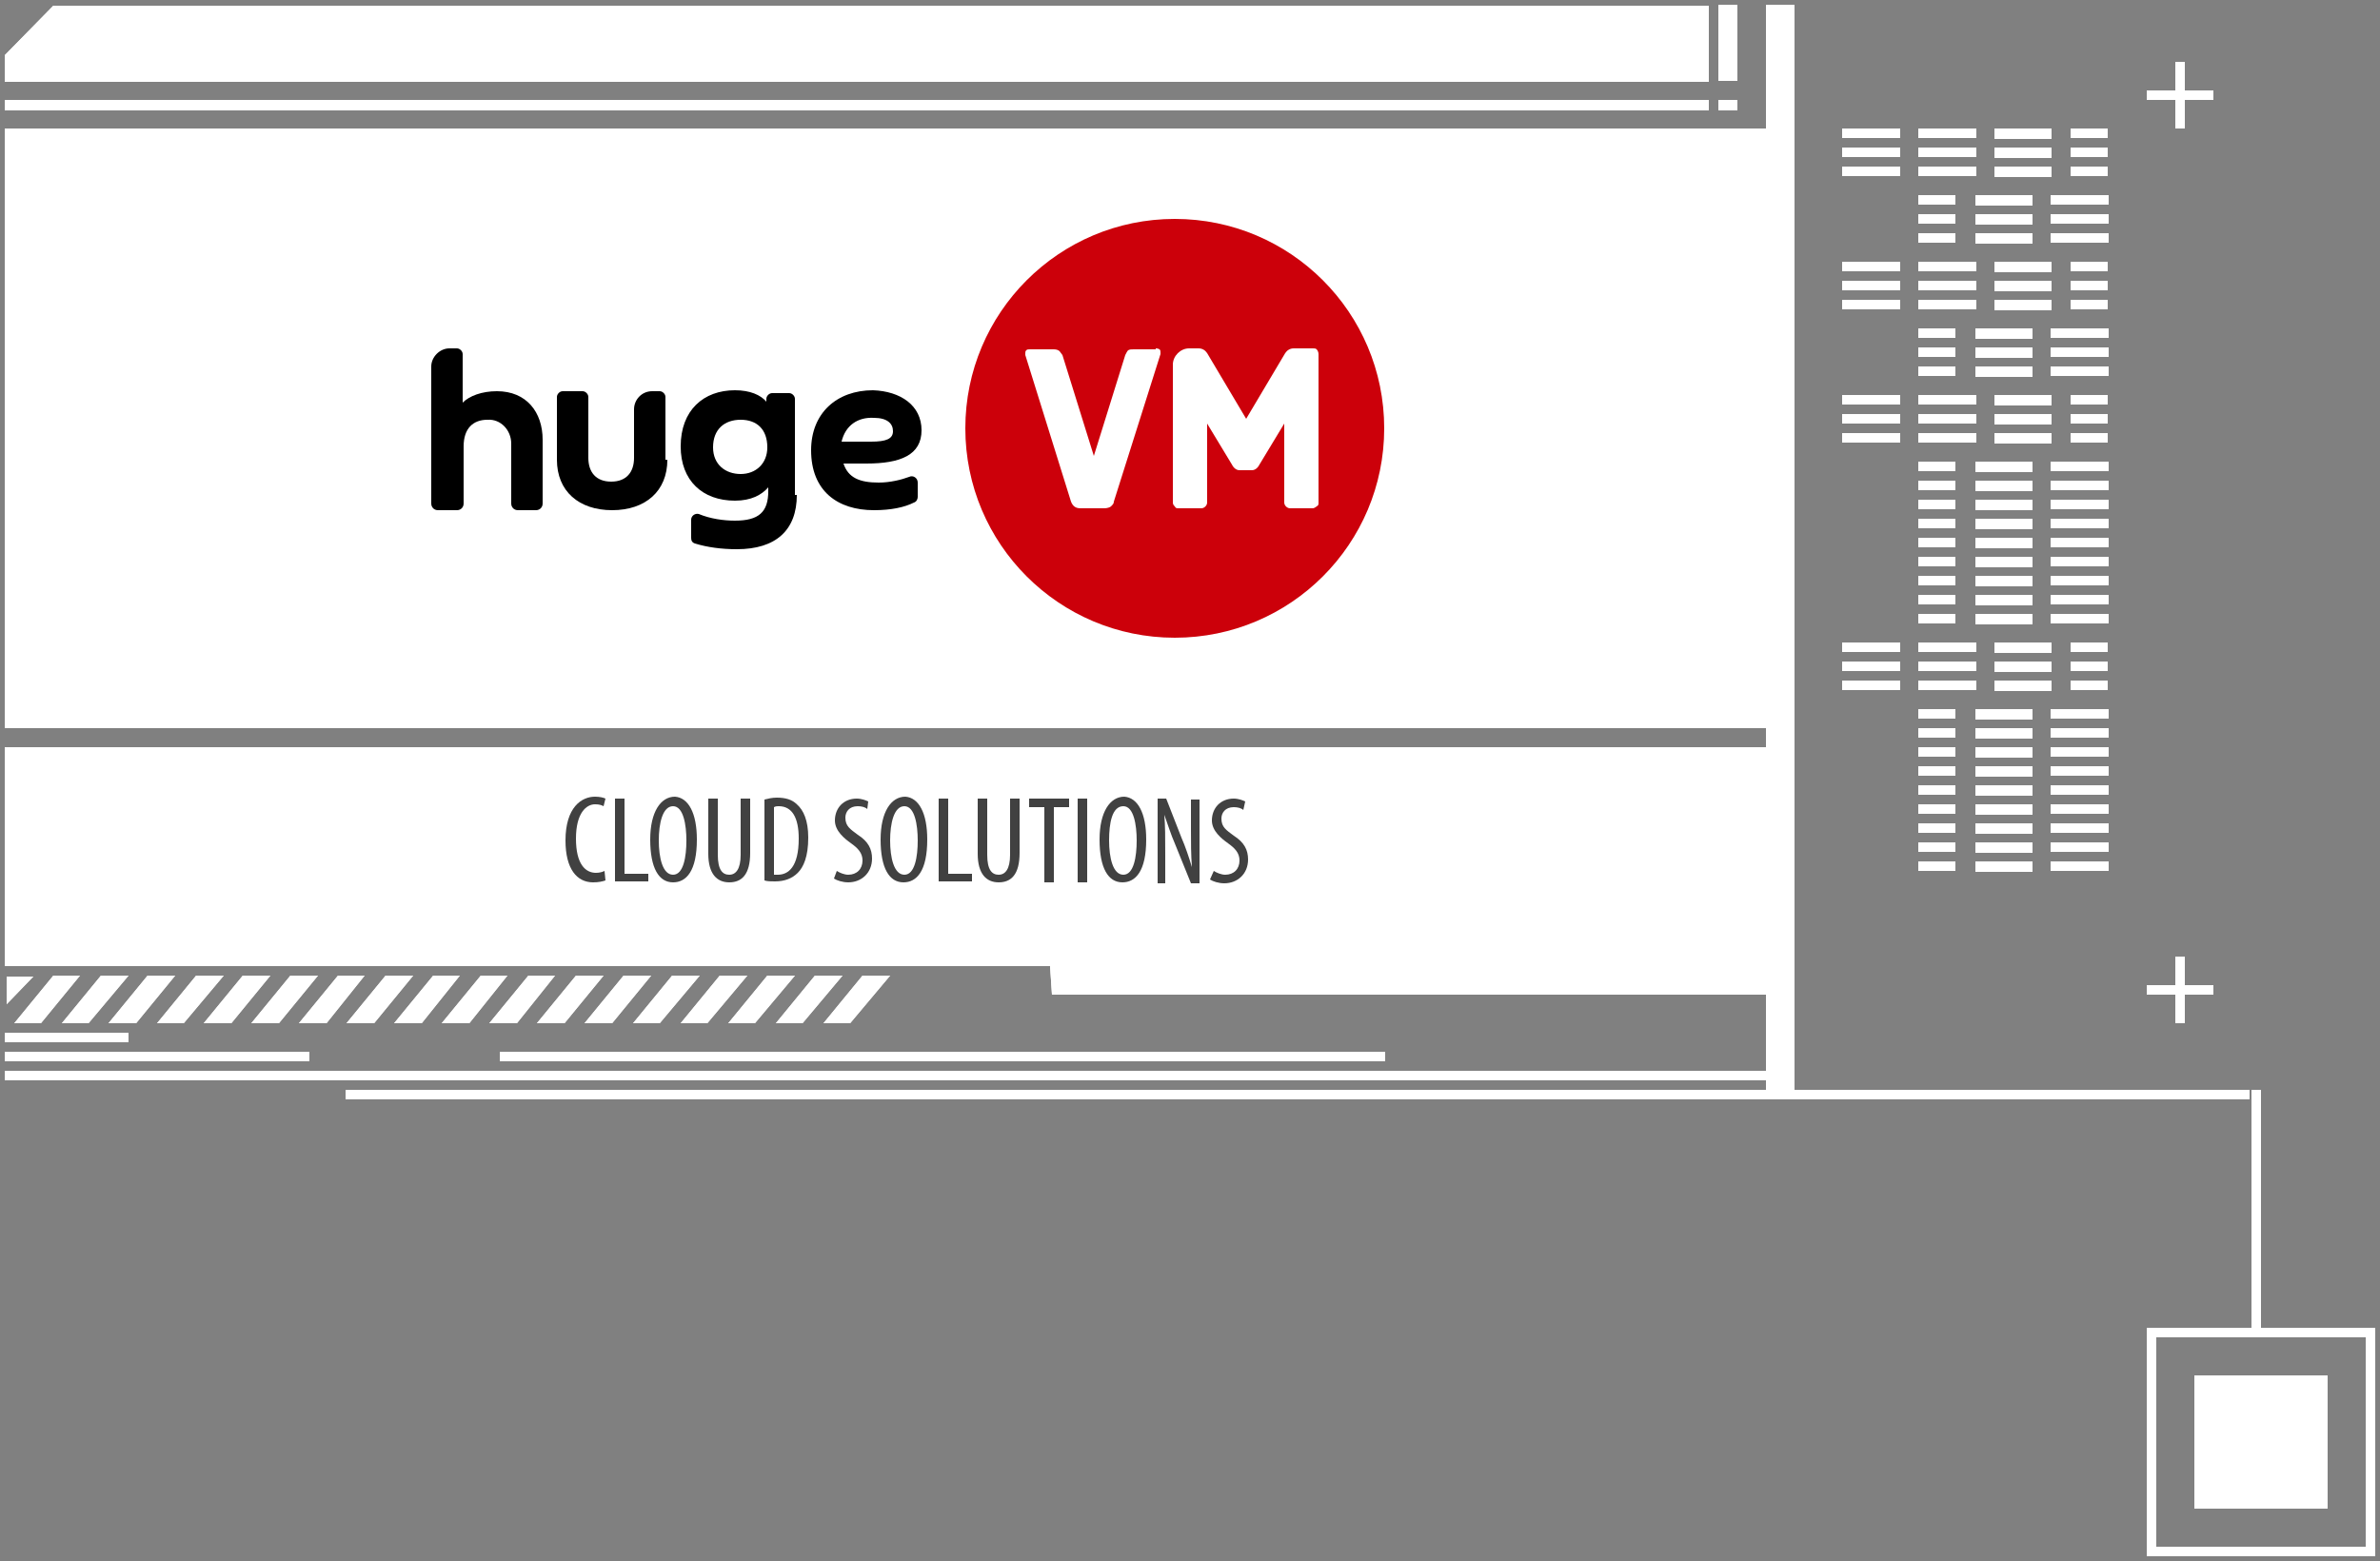 <?xml version="1.0" encoding="utf-8"?>
<!-- Generator: Adobe Illustrator 21.1.0, SVG Export Plug-In . SVG Version: 6.00 Build 0)  -->
<svg version="1.1" id="Слой_1" xmlns:sketch="http://www.bohemiancoding.com/sketch/ns"
	 xmlns="http://www.w3.org/2000/svg" xmlns:xlink="http://www.w3.org/1999/xlink" x="0px" y="0px" width="250px" height="164px"
	 viewBox="0 0 250 164" style="enable-background:new 0 0 250 164;" xml:space="preserve">
<rect x="0" y="0" width="250" height="164" fill="#808080" stroke="none"/>
<style type="text/css">
	.st0{fill:#FFFFFF;}
	.st1{fill:#414141;}
	.st2{fill:#CC000A;}
</style>
<title>logo_bg_02</title>
<desc>Created with Sketch.</desc>
<g id="Group">
	<g id="SVGID_1_-link" transform="translate(226, 139)" sketch:type="MSShapeGroup">
		<path id="SVGID_1_" class="st0" d="M-0.5,24.5v-24h24v24H-0.5L-0.5,24.5z M22.5,1.5h-22v22h22V1.5L22.5,1.5z"/>
	</g>
	<g id="Clipped" transform="translate(226, 139)">
		<g id="mask-2" sketch:type="MSShapeGroup">
			<path id="path-1" class="st0" d="M-0.5,24.5v-24h24v24H-0.5L-0.5,24.5z M22.5,1.5h-22v22h22V1.5L22.5,1.5z"/>
		</g>
		<g id="SVGID_2_">
		</g>
	</g>
	<g id="SVGID_3_-link" transform="translate(231, 144)" sketch:type="MSShapeGroup">
		<path id="SVGID_3_" class="st0" d="M13.5,0.5h-14v14h14V0.5L13.5,0.5z"/>
	</g>
	<g id="Clipped_1_" transform="translate(231, 144)">
		<g id="mask-4" sketch:type="MSShapeGroup">
			<path id="path-3" class="st0" d="M13.5,0.5h-14v14h14V0.5L13.5,0.5z"/>
		</g>
		<g id="SVGID_4_">
		</g>
	</g>
	<g id="SVGID_5_-link" transform="translate(188, 114)" sketch:type="MSShapeGroup">
		<path id="SVGID_5_" class="st0" d="M-0.5,1.5v-1h48.8v1H-0.5L-0.5,1.5z M48.5,25.5v-25h1v25H48.5L48.5,25.5z"/>
	</g>
	<g id="Clipped_2_" transform="translate(188, 114)">
		<g id="mask-6" sketch:type="MSShapeGroup">
			<path id="path-5" class="st0" d="M-0.5,1.5v-1h48.8v1H-0.5L-0.5,1.5z M48.5,25.5v-25h1v25H48.5L48.5,25.5z"/>
		</g>
		<g id="SVGID_6_">
		</g>
	</g>
	<g id="SVGID_7_-link" transform="translate(229, 100)" sketch:type="MSShapeGroup">
		<path id="SVGID_7_" class="st0" d="M0.5,0.5h-1v7h1V0.5L0.5,0.5z"/>
	</g>
	<g id="Clipped_3_" transform="translate(229, 100)">
		<g id="mask-8" sketch:type="MSShapeGroup">
			<path id="path-7" class="st0" d="M0.5,0.5h-1v7h1V0.5L0.5,0.5z"/>
		</g>
		<g id="SVGID_8_">
		</g>
	</g>
	<g id="SVGID_9_-link" transform="translate(226, 103)" sketch:type="MSShapeGroup">
		<path id="SVGID_9_" class="st0" d="M-0.5,0.5v1h7v-1H-0.5L-0.5,0.5z"/>
	</g>
	<g id="Clipped_4_" transform="translate(226, 103)">
		<g id="mask-10" sketch:type="MSShapeGroup">
			<path id="path-9" class="st0" d="M-0.5,0.5v1h7v-1H-0.5L-0.5,0.5z"/>
		</g>
		<g id="SVGID_10_">
		</g>
	</g>
	<g id="SVGID_11_-link" transform="translate(229, 6)" sketch:type="MSShapeGroup">
		<path id="SVGID_11_" class="st0" d="M0.5,0.5h-1v7h1V0.5L0.5,0.5z"/>
	</g>
	<g id="Clipped_5_" transform="translate(229, 6)">
		<g id="mask-12" sketch:type="MSShapeGroup">
			<path id="path-11" class="st0" d="M0.5,0.5h-1v7h1V0.5L0.5,0.5z"/>
		</g>
		<g id="SVGID_12_">
		</g>
	</g>
	<g id="SVGID_13_-link" transform="translate(226, 9)" sketch:type="MSShapeGroup">
		<path id="SVGID_13_" class="st0" d="M-0.5,0.5v1h7v-1H-0.5L-0.5,0.5z"/>
	</g>
	<g id="Clipped_6_" transform="translate(226, 9)">
		<g id="mask-14" sketch:type="MSShapeGroup">
			<path id="path-13" class="st0" d="M-0.5,0.5v1h7v-1H-0.5L-0.5,0.5z"/>
		</g>
		<g id="SVGID_14_">
		</g>
	</g>
	<g id="SVGID_15_-link" transform="translate(202, 19)" sketch:type="MSShapeGroup">
		<path id="SVGID_15_" class="st0" d="M13.4,2.5v-1h6.1v1H13.4L13.4,2.5z M5.5,2.5V1.5h6v1.1H5.5L5.5,2.5z M-0.5,2.5v-1h3.9v1H-0.5
			L-0.5,2.5z M13.4,4.5v-1h6.1v1H13.4L13.4,4.5z M5.5,4.5V3.5h6v1.1H5.5L5.5,4.5z M-0.5,4.5v-1h3.9v1H-0.5L-0.5,4.5z M13.4,6.5v-1
			h6.1v1H13.4L13.4,6.5z M5.5,6.5V5.5h6v1.1H5.5L5.5,6.5z M-0.5,6.5v-1h3.9v1H-0.5L-0.5,6.5z"/>
	</g>
	<g id="Clipped_7_" transform="translate(202, 19)">
		<g id="mask-16" sketch:type="MSShapeGroup">
			<path id="path-15" class="st0" d="M13.4,2.5v-1h6.1v1H13.4L13.4,2.5z M5.5,2.5V1.5h6v1.1H5.5L5.5,2.5z M-0.5,2.5v-1h3.9v1H-0.5
				L-0.5,2.5z M13.4,4.5v-1h6.1v1H13.4L13.4,4.5z M5.5,4.5V3.5h6v1.1H5.5L5.5,4.5z M-0.5,4.5v-1h3.9v1H-0.5L-0.5,4.5z M13.4,6.5v-1
				h6.1v1H13.4L13.4,6.5z M5.5,6.5V5.5h6v1.1H5.5L5.5,6.5z M-0.5,6.5v-1h3.9v1H-0.5L-0.5,6.5z"/>
		</g>
		<g id="SVGID_16_">
		</g>
	</g>
	<g id="SVGID_17_-link" transform="translate(194, 12)" sketch:type="MSShapeGroup">
		<path id="SVGID_17_" class="st0" d="M7.5,2.5v-1h6.1v1H7.5L7.5,2.5z M15.5,2.5V1.5h6v1.1H15.5L15.5,2.5z M23.5,2.5v-1h3.9v1H23.5
			L23.5,2.5z M-0.5,2.5v-1h6.1v1H-0.5L-0.5,2.5z M7.5,4.5v-1h6.1v1H7.5L7.5,4.5z M15.5,4.5V3.5h6v1.1H15.5L15.5,4.5z M23.5,4.5v-1
			h3.9v1H23.5L23.5,4.5z M-0.5,4.5v-1h6.1v1H-0.5L-0.5,4.5z M7.5,6.5v-1h6.1v1H7.5L7.5,6.5z M15.5,6.5V5.5h6v1.1H15.5L15.5,6.5z
			 M23.5,6.5v-1h3.9v1H23.5L23.5,6.5z M-0.5,6.5v-1h6.1v1H-0.5L-0.5,6.5z"/>
	</g>
	<g id="Clipped_8_" transform="translate(194, 12)">
		<g id="mask-18" sketch:type="MSShapeGroup">
			<path id="path-17" class="st0" d="M7.5,2.5v-1h6.1v1H7.5L7.5,2.5z M15.5,2.5V1.5h6v1.1H15.5L15.5,2.5z M23.5,2.5v-1h3.9v1H23.5
				L23.5,2.5z M-0.5,2.5v-1h6.1v1H-0.5L-0.5,2.5z M7.5,4.5v-1h6.1v1H7.5L7.5,4.5z M15.5,4.5V3.5h6v1.1H15.5L15.5,4.5z M23.5,4.5v-1
				h3.9v1H23.5L23.5,4.5z M-0.5,4.5v-1h6.1v1H-0.5L-0.5,4.5z M7.5,6.5v-1h6.1v1H7.5L7.5,6.5z M15.5,6.5V5.5h6v1.1H15.5L15.5,6.5z
				 M23.5,6.5v-1h3.9v1H23.5L23.5,6.5z M-0.5,6.5v-1h6.1v1H-0.5L-0.5,6.5z"/>
		</g>
		<g id="SVGID_18_">
		</g>
	</g>
	<g id="SVGID_19_-link" transform="translate(202, 33)" sketch:type="MSShapeGroup">
		<path id="SVGID_19_" class="st0" d="M13.4,2.5v-1h6.1v1H13.4L13.4,2.5z M5.5,2.5V1.5h6v1.1H5.5L5.5,2.5z M-0.5,2.5v-1h3.9v1H-0.5
			L-0.5,2.5z M13.4,4.5v-1h6.1v1H13.4L13.4,4.5z M5.5,4.5V3.5h6v1.1H5.5L5.5,4.5z M-0.5,4.5v-1h3.9v1H-0.5L-0.5,4.5z M13.4,6.5v-1
			h6.1v1H13.4L13.4,6.5z M5.5,6.5V5.5h6v1.1H5.5L5.5,6.5z M-0.5,6.5v-1h3.9v1H-0.5L-0.5,6.5z"/>
	</g>
	<g id="Clipped_9_" transform="translate(202, 33)">
		<g id="mask-20" sketch:type="MSShapeGroup">
			<path id="path-19" class="st0" d="M13.4,2.5v-1h6.1v1H13.4L13.4,2.5z M5.5,2.5V1.5h6v1.1H5.5L5.5,2.5z M-0.5,2.5v-1h3.9v1H-0.5
				L-0.5,2.5z M13.4,4.5v-1h6.1v1H13.4L13.4,4.5z M5.5,4.5V3.5h6v1.1H5.5L5.5,4.5z M-0.5,4.5v-1h3.9v1H-0.5L-0.5,4.5z M13.4,6.5v-1
				h6.1v1H13.4L13.4,6.5z M5.5,6.5V5.5h6v1.1H5.5L5.5,6.5z M-0.5,6.5v-1h3.9v1H-0.5L-0.5,6.5z"/>
		</g>
		<g id="SVGID_20_">
		</g>
	</g>
	<g id="SVGID_21_-link" transform="translate(194, 26)" sketch:type="MSShapeGroup">
		<path id="SVGID_21_" class="st0" d="M7.5,2.5v-1h6.1v1H7.5L7.5,2.5z M15.5,2.5V1.5h6v1.1H15.5L15.5,2.5z M23.5,2.5v-1h3.9v1H23.5
			L23.5,2.5z M-0.5,2.5v-1h6.1v1H-0.5L-0.5,2.5z M7.5,4.5v-1h6.1v1H7.5L7.5,4.5z M15.5,4.5V3.5h6v1.1H15.5L15.5,4.5z M23.5,4.5v-1
			h3.9v1H23.5L23.5,4.5z M-0.5,4.5v-1h6.1v1H-0.5L-0.5,4.5z M7.5,6.5v-1h6.1v1H7.5L7.5,6.5z M15.5,6.5V5.5h6v1.1H15.5L15.5,6.5z
			 M23.5,6.5v-1h3.9v1H23.5L23.5,6.5z M-0.5,6.5v-1h6.1v1H-0.5L-0.5,6.5z"/>
	</g>
	<g id="Clipped_10_" transform="translate(194, 26)">
		<g id="mask-22" sketch:type="MSShapeGroup">
			<path id="path-21" class="st0" d="M7.5,2.5v-1h6.1v1H7.5L7.5,2.5z M15.5,2.5V1.5h6v1.1H15.5L15.5,2.5z M23.5,2.5v-1h3.9v1H23.5
				L23.5,2.5z M-0.5,2.5v-1h6.1v1H-0.5L-0.5,2.5z M7.5,4.5v-1h6.1v1H7.5L7.5,4.5z M15.5,4.5V3.5h6v1.1H15.5L15.5,4.5z M23.5,4.5v-1
				h3.9v1H23.5L23.5,4.5z M-0.5,4.5v-1h6.1v1H-0.5L-0.5,4.5z M7.5,6.5v-1h6.1v1H7.5L7.5,6.5z M15.5,6.5V5.5h6v1.1H15.5L15.5,6.5z
				 M23.5,6.5v-1h3.9v1H23.5L23.5,6.5z M-0.5,6.5v-1h6.1v1H-0.5L-0.5,6.5z"/>
		</g>
		<g id="SVGID_22_">
		</g>
	</g>
	<g id="SVGID_23_-link" transform="translate(202, 47)" sketch:type="MSShapeGroup">
		<path id="SVGID_23_" class="st0" d="M13.4,2.5v-1h6.1v1H13.4L13.4,2.5z M5.5,2.5V1.5h6v1.1H5.5L5.5,2.5z M-0.5,2.5v-1h3.9v1H-0.5
			L-0.5,2.5z M13.4,4.5v-1h6.1v1H13.4L13.4,4.5z M5.5,4.5V3.5h6v1.1H5.5L5.5,4.5z M-0.5,4.5v-1h3.9v1H-0.5L-0.5,4.5z M13.4,6.5v-1
			h6.1v1H13.4L13.4,6.5z M5.5,6.5V5.5h6v1.1H5.5L5.5,6.5z M-0.5,6.5v-1h3.9v1H-0.5L-0.5,6.5z"/>
	</g>
	<g id="Clipped_11_" transform="translate(202, 47)">
		<g id="mask-24" sketch:type="MSShapeGroup">
			<path id="path-23" class="st0" d="M13.4,2.5v-1h6.1v1H13.4L13.4,2.5z M5.5,2.5V1.5h6v1.1H5.5L5.5,2.5z M-0.5,2.5v-1h3.9v1H-0.5
				L-0.5,2.5z M13.4,4.5v-1h6.1v1H13.4L13.4,4.5z M5.5,4.5V3.5h6v1.1H5.5L5.5,4.5z M-0.5,4.5v-1h3.9v1H-0.5L-0.5,4.5z M13.4,6.5v-1
				h6.1v1H13.4L13.4,6.5z M5.5,6.5V5.5h6v1.1H5.5L5.5,6.5z M-0.5,6.5v-1h3.9v1H-0.5L-0.5,6.5z"/>
		</g>
		<g id="SVGID_24_">
		</g>
	</g>
	<g id="SVGID_25_-link" transform="translate(194, 40)" sketch:type="MSShapeGroup">
		<path id="SVGID_25_" class="st0" d="M7.5,2.5v-1h6.1v1H7.5L7.5,2.5z M15.5,2.5V1.5h6v1.1H15.5L15.5,2.5z M23.5,2.5v-1h3.9v1H23.5
			L23.5,2.5z M-0.5,2.5v-1h6.1v1H-0.5L-0.5,2.5z M7.5,4.5v-1h6.1v1H7.5L7.5,4.5z M15.5,4.5V3.5h6v1.1H15.5L15.5,4.5z M23.5,4.5v-1
			h3.9v1H23.5L23.5,4.5z M-0.5,4.5v-1h6.1v1H-0.5L-0.5,4.5z M7.5,6.5v-1h6.1v1H7.5L7.5,6.5z M15.5,6.5V5.5h6v1.1H15.5L15.5,6.5z
			 M23.5,6.5v-1h3.9v1H23.5L23.5,6.5z M-0.5,6.5v-1h6.1v1H-0.5L-0.5,6.5z"/>
	</g>
	<g id="Clipped_12_" transform="translate(194, 40)">
		<g id="mask-26" sketch:type="MSShapeGroup">
			<path id="path-25" class="st0" d="M7.5,2.5v-1h6.1v1H7.5L7.5,2.5z M15.5,2.5V1.5h6v1.1H15.5L15.5,2.5z M23.5,2.5v-1h3.9v1H23.5
				L23.5,2.5z M-0.5,2.5v-1h6.1v1H-0.5L-0.5,2.5z M7.5,4.5v-1h6.1v1H7.5L7.5,4.5z M15.5,4.5V3.5h6v1.1H15.5L15.5,4.5z M23.5,4.5v-1
				h3.9v1H23.5L23.5,4.5z M-0.5,4.5v-1h6.1v1H-0.5L-0.5,4.5z M7.5,6.5v-1h6.1v1H7.5L7.5,6.5z M15.5,6.5V5.5h6v1.1H15.5L15.5,6.5z
				 M23.5,6.5v-1h3.9v1H23.5L23.5,6.5z M-0.5,6.5v-1h6.1v1H-0.5L-0.5,6.5z"/>
		</g>
		<g id="SVGID_26_">
		</g>
	</g>
	<g id="SVGID_27_-link" transform="translate(202, 53)" sketch:type="MSShapeGroup">
		<path id="SVGID_27_" class="st0" d="M13.4,2.5v-1h6.1v1H13.4L13.4,2.5z M5.5,2.5V1.5h6v1.1H5.5L5.5,2.5z M-0.5,2.5v-1h3.9v1H-0.5
			L-0.5,2.5z M13.4,4.5v-1h6.1v1H13.4L13.4,4.5z M5.5,4.5V3.5h6v1.1H5.5L5.5,4.5z M-0.5,4.5v-1h3.9v1H-0.5L-0.5,4.5z M13.4,6.5v-1
			h6.1v1H13.4L13.4,6.5z M5.5,6.5V5.5h6v1.1H5.5L5.5,6.5z M-0.5,6.5v-1h3.9v1H-0.5L-0.5,6.5z"/>
	</g>
	<g id="Clipped_13_" transform="translate(202, 53)">
		<g id="mask-28" sketch:type="MSShapeGroup">
			<path id="path-27" class="st0" d="M13.4,2.5v-1h6.1v1H13.4L13.4,2.5z M5.5,2.5V1.5h6v1.1H5.5L5.5,2.5z M-0.5,2.5v-1h3.9v1H-0.5
				L-0.5,2.5z M13.4,4.5v-1h6.1v1H13.4L13.4,4.5z M5.5,4.5V3.5h6v1.1H5.5L5.5,4.5z M-0.5,4.5v-1h3.9v1H-0.5L-0.5,4.5z M13.4,6.5v-1
				h6.1v1H13.4L13.4,6.5z M5.5,6.5V5.5h6v1.1H5.5L5.5,6.5z M-0.5,6.5v-1h3.9v1H-0.5L-0.5,6.5z"/>
		</g>
		<g id="SVGID_28_">
		</g>
	</g>
	<g id="SVGID_29_-link" transform="translate(202, 59)" sketch:type="MSShapeGroup">
		<path id="SVGID_29_" class="st0" d="M13.4,2.5v-1h6.1v1H13.4L13.4,2.5z M5.5,2.5V1.5h6v1.1H5.5L5.5,2.5z M-0.5,2.5v-1h3.9v1H-0.5
			L-0.5,2.5z M13.4,4.5v-1h6.1v1H13.4L13.4,4.5z M5.5,4.5V3.5h6v1.1H5.5L5.5,4.5z M-0.5,4.5v-1h3.9v1H-0.5L-0.5,4.5z M13.4,6.5v-1
			h6.1v1H13.4L13.4,6.5z M5.5,6.5V5.5h6v1.1H5.5L5.5,6.5z M-0.5,6.5v-1h3.9v1H-0.5L-0.5,6.5z"/>
	</g>
	<g id="Clipped_14_" transform="translate(202, 59)">
		<g id="mask-30" sketch:type="MSShapeGroup">
			<path id="path-29" class="st0" d="M13.4,2.5v-1h6.1v1H13.4L13.4,2.5z M5.5,2.5V1.5h6v1.1H5.5L5.5,2.5z M-0.5,2.5v-1h3.9v1H-0.5
				L-0.5,2.5z M13.4,4.5v-1h6.1v1H13.4L13.4,4.5z M5.5,4.5V3.5h6v1.1H5.5L5.5,4.5z M-0.5,4.5v-1h3.9v1H-0.5L-0.5,4.5z M13.4,6.5v-1
				h6.1v1H13.4L13.4,6.5z M5.5,6.5V5.5h6v1.1H5.5L5.5,6.5z M-0.5,6.5v-1h3.9v1H-0.5L-0.5,6.5z"/>
		</g>
		<g id="SVGID_30_">
		</g>
	</g>
	<g id="SVGID_31_-link" transform="translate(202, 73)" sketch:type="MSShapeGroup">
		<path id="SVGID_31_" class="st0" d="M13.4,2.5v-1h6.1v1H13.4L13.4,2.5z M5.5,2.5V1.5h6v1.1H5.5L5.5,2.5z M-0.5,2.5v-1h3.9v1H-0.5
			L-0.5,2.5z M13.4,4.5v-1h6.1v1H13.4L13.4,4.5z M5.5,4.5V3.5h6v1.1H5.5L5.5,4.5z M-0.5,4.5v-1h3.9v1H-0.5L-0.5,4.5z M13.4,6.5v-1
			h6.1v1H13.4L13.4,6.5z M5.5,6.5V5.5h6v1.1H5.5L5.5,6.5z M-0.5,6.5v-1h3.9v1H-0.5L-0.5,6.5z"/>
	</g>
	<g id="Clipped_15_" transform="translate(202, 73)">
		<g id="mask-32" sketch:type="MSShapeGroup">
			<path id="path-31" class="st0" d="M13.4,2.5v-1h6.1v1H13.4L13.4,2.5z M5.5,2.5V1.5h6v1.1H5.5L5.5,2.5z M-0.5,2.5v-1h3.9v1H-0.5
				L-0.5,2.5z M13.4,4.5v-1h6.1v1H13.4L13.4,4.5z M5.5,4.5V3.5h6v1.1H5.5L5.5,4.5z M-0.5,4.5v-1h3.9v1H-0.5L-0.5,4.5z M13.4,6.5v-1
				h6.1v1H13.4L13.4,6.5z M5.5,6.5V5.5h6v1.1H5.5L5.5,6.5z M-0.5,6.5v-1h3.9v1H-0.5L-0.5,6.5z"/>
		</g>
		<g id="SVGID_32_">
		</g>
	</g>
	<g id="SVGID_33_-link" transform="translate(194, 66)" sketch:type="MSShapeGroup">
		<path id="SVGID_33_" class="st0" d="M7.5,2.5v-1h6.1v1H7.5L7.5,2.5z M15.5,2.5V1.5h6v1.1H15.5L15.5,2.5z M23.5,2.5v-1h3.9v1H23.5
			L23.5,2.5z M-0.5,2.5v-1h6.1v1H-0.5L-0.5,2.5z M7.5,4.5v-1h6.1v1H7.5L7.5,4.5z M15.5,4.5V3.5h6v1.1H15.5L15.5,4.5z M23.5,4.5v-1
			h3.9v1H23.5L23.5,4.5z M-0.5,4.5v-1h6.1v1H-0.5L-0.5,4.5z M7.5,6.5v-1h6.1v1H7.5L7.5,6.5z M15.5,6.5V5.5h6v1.1H15.5L15.5,6.5z
			 M23.5,6.5v-1h3.9v1H23.5L23.5,6.5z M-0.5,6.5v-1h6.1v1H-0.5L-0.5,6.5z"/>
	</g>
	<g id="Clipped_16_" transform="translate(194, 66)">
		<g id="mask-34" sketch:type="MSShapeGroup">
			<path id="path-33" class="st0" d="M7.5,2.5v-1h6.1v1H7.5L7.5,2.5z M15.5,2.5V1.5h6v1.1H15.5L15.5,2.5z M23.5,2.5v-1h3.9v1H23.5
				L23.5,2.5z M-0.5,2.5v-1h6.1v1H-0.5L-0.5,2.5z M7.5,4.5v-1h6.1v1H7.5L7.5,4.5z M15.5,4.5V3.5h6v1.1H15.5L15.5,4.5z M23.5,4.5v-1
				h3.9v1H23.5L23.5,4.5z M-0.5,4.5v-1h6.1v1H-0.5L-0.5,4.5z M7.5,6.5v-1h6.1v1H7.5L7.5,6.5z M15.5,6.5V5.5h6v1.1H15.5L15.5,6.5z
				 M23.5,6.5v-1h3.9v1H23.5L23.5,6.5z M-0.5,6.5v-1h6.1v1H-0.5L-0.5,6.5z"/>
		</g>
		<g id="SVGID_34_">
		</g>
	</g>
	<g id="SVGID_35_-link" transform="translate(202, 79)" sketch:type="MSShapeGroup">
		<path id="SVGID_35_" class="st0" d="M13.4,2.5v-1h6.1v1H13.4L13.4,2.5z M5.5,2.5V1.5h6v1.1H5.5L5.5,2.5z M-0.5,2.5v-1h3.9v1H-0.5
			L-0.5,2.5z M13.4,4.5v-1h6.1v1H13.4L13.4,4.5z M5.5,4.5V3.5h6v1.1H5.5L5.5,4.5z M-0.5,4.5v-1h3.9v1H-0.5L-0.5,4.5z M13.4,6.5v-1
			h6.1v1H13.4L13.4,6.5z M5.5,6.5V5.5h6v1.1H5.5L5.5,6.5z M-0.5,6.5v-1h3.9v1H-0.5L-0.5,6.5z"/>
	</g>
	<g id="Clipped_17_" transform="translate(202, 79)">
		<g id="mask-36" sketch:type="MSShapeGroup">
			<path id="path-35" class="st0" d="M13.4,2.5v-1h6.1v1H13.4L13.4,2.5z M5.5,2.5V1.5h6v1.1H5.5L5.5,2.5z M-0.5,2.5v-1h3.9v1H-0.5
				L-0.5,2.5z M13.4,4.5v-1h6.1v1H13.4L13.4,4.5z M5.5,4.5V3.5h6v1.1H5.5L5.5,4.5z M-0.5,4.5v-1h3.9v1H-0.5L-0.5,4.5z M13.4,6.5v-1
				h6.1v1H13.4L13.4,6.5z M5.5,6.5V5.5h6v1.1H5.5L5.5,6.5z M-0.5,6.5v-1h3.9v1H-0.5L-0.5,6.5z"/>
		</g>
		<g id="SVGID_36_">
		</g>
	</g>
	<g id="SVGID_37_-link" transform="translate(202, 85)" sketch:type="MSShapeGroup">
		<path id="SVGID_37_" class="st0" d="M13.4,2.5v-1h6.1v1H13.4L13.4,2.5z M5.5,2.5V1.5h6v1.1H5.5L5.5,2.5z M-0.5,2.5v-1h3.9v1H-0.5
			L-0.5,2.5z M13.4,4.5v-1h6.1v1H13.4L13.4,4.5z M5.5,4.5V3.5h6v1.1H5.5L5.5,4.5z M-0.5,4.5v-1h3.9v1H-0.5L-0.5,4.5z M13.4,6.5v-1
			h6.1v1H13.4L13.4,6.5z M5.5,6.5V5.5h6v1.1H5.5L5.5,6.5z M-0.5,6.5v-1h3.9v1H-0.5L-0.5,6.5z"/>
	</g>
	<g id="Clipped_18_" transform="translate(202, 85)">
		<g id="mask-38" sketch:type="MSShapeGroup">
			<path id="path-37" class="st0" d="M13.4,2.5v-1h6.1v1H13.4L13.4,2.5z M5.5,2.5V1.5h6v1.1H5.5L5.5,2.5z M-0.5,2.5v-1h3.9v1H-0.5
				L-0.5,2.5z M13.4,4.5v-1h6.1v1H13.4L13.4,4.5z M5.5,4.5V3.5h6v1.1H5.5L5.5,4.5z M-0.5,4.5v-1h3.9v1H-0.5L-0.5,4.5z M13.4,6.5v-1
				h6.1v1H13.4L13.4,6.5z M5.5,6.5V5.5h6v1.1H5.5L5.5,6.5z M-0.5,6.5v-1h3.9v1H-0.5L-0.5,6.5z"/>
		</g>
		<g id="SVGID_38_">
		</g>
	</g>
	<g id="SVGID_39_-link" transform="translate(0, 108)" sketch:type="MSShapeGroup">
		<path id="SVGID_39_" class="st0" d="M0.5,5.5v-1h185v1H0.5L0.5,5.5z M52.5,3.5v-1h93v1H52.5L52.5,3.5z M0.5,3.5v-1h32v1H0.5
			L0.5,3.5z M0.5,1.5v-1h13v1H0.5L0.5,1.5z M36.3,7.5v-1h149.2v1H36.3L36.3,7.5z"/>
	</g>
	<g id="Clipped_19_" transform="translate(0, 108)">
		<g id="mask-40" sketch:type="MSShapeGroup">
			<path id="path-39" class="st0" d="M0.5,5.5v-1h185v1H0.5L0.5,5.5z M52.5,3.5v-1h93v1H52.5L52.5,3.5z M0.5,3.5v-1h32v1H0.5
				L0.5,3.5z M0.5,1.5v-1h13v1H0.5L0.5,1.5z M36.3,7.5v-1h149.2v1H36.3L36.3,7.5z"/>
		</g>
		<g id="SVGID_40_">
		</g>
	</g>
	<g id="SVGID_41_-link" transform="translate(186, 0)" sketch:type="MSShapeGroup">
		<path id="SVGID_41_" class="st0" d="M2.5,0.5h-3v115h3V0.5L2.5,0.5z"/>
	</g>
	<g id="Clipped_20_" transform="translate(186, 0)">
		<g id="mask-42" sketch:type="MSShapeGroup">
			<path id="path-41" class="st0" d="M2.5,0.5h-3v115h3V0.5L2.5,0.5z"/>
		</g>
		<g id="SVGID_42_">
		</g>
	</g>
	<g id="SVGID_43_-link" transform="translate(1, 13)" sketch:type="MSShapeGroup">
		<rect id="SVGID_43_" x="-0.5" y="0.5" class="st0" width="185" height="63"/>
	</g>
	<g id="Clipped_21_" transform="translate(1, 13)">
		<g id="mask-44" sketch:type="MSShapeGroup">
			<rect id="path-43" x="-0.5" y="0.5" class="st0" width="185" height="63"/>
		</g>
		<g id="SVGID_44_">
		</g>
	</g>
	<g id="SVGID_45_-link" transform="translate(1, 78)" sketch:type="MSShapeGroup">
		<path id="SVGID_45_" class="st0" d="M184.5,0.5h-185v23h109.8l0.2,3h75V0.5L184.5,0.5z"/>
	</g>
	<g id="Clipped_22_" transform="translate(1, 78)">
		<g id="mask-46" sketch:type="MSShapeGroup">
			<path id="path-45" class="st0" d="M184.5,0.5h-185v23h109.8l0.2,3h75V0.5L184.5,0.5z"/>
		</g>
		<g id="SVGID_46_">
		</g>
	</g>
	<g id="SVGID_47_-link" transform="translate(1, 102)" sketch:type="MSShapeGroup">
		<path id="SVGID_47_" class="st0" d="M88.3,5.5h-2.8l4.1-5h2.9L88.3,5.5L88.3,5.5z M83.3,5.5h-2.8l4.1-5h2.9L83.3,5.5L83.3,5.5z
			 M78.3,5.5h-2.8l4.1-5h2.9L78.3,5.5L78.3,5.5z M73.3,5.5h-2.8l4.1-5h2.9L73.3,5.5L73.3,5.5z M68.3,5.5h-2.8l4.1-5h2.9L68.3,5.5
			L68.3,5.5z M63.3,5.5h-2.9l4.1-5h2.9L63.3,5.5L63.3,5.5z M58.3,5.5h-2.9l4.1-5h2.9L58.3,5.5L58.3,5.5z M53.3,5.5h-2.9l4.1-5h2.8
			L53.3,5.5L53.3,5.5z M48.3,5.5h-2.9l4.1-5h2.8L48.3,5.5L48.3,5.5z M43.3,5.5h-2.9l4.1-5h2.8L43.3,5.5L43.3,5.5z M38.3,5.5h-2.9
			l4.1-5h2.9L38.3,5.5L38.3,5.5z M33.3,5.5h-2.9l4.1-5h2.8L33.3,5.5L33.3,5.5z M28.3,5.5h-2.9l4.1-5h2.9L28.3,5.5L28.3,5.5z
			 M23.3,5.5h-2.9l4.1-5h2.9L23.3,5.5L23.3,5.5z M18.3,5.5h-2.8l4.1-5h2.9L18.3,5.5L18.3,5.5z M13.3,5.5h-2.9l4.1-5h2.9L13.3,5.5
			L13.3,5.5z M8.3,5.5H5.5l4.1-5h2.9L8.3,5.5L8.3,5.5z M3.3,5.5H0.5l4.1-5h2.8L3.3,5.5L3.3,5.5z M-0.3,3.5l0-2.9h2.8L-0.3,3.5
			L-0.3,3.5z"/>
	</g>
	<g id="Clipped_23_" transform="translate(1, 102)">
		<g id="mask-48" sketch:type="MSShapeGroup">
			<path id="path-47" class="st0" d="M88.3,5.5h-2.8l4.1-5h2.9L88.3,5.5L88.3,5.5z M83.3,5.5h-2.8l4.1-5h2.9L83.3,5.5L83.3,5.5z
				 M78.3,5.5h-2.8l4.1-5h2.9L78.3,5.5L78.3,5.5z M73.3,5.5h-2.8l4.1-5h2.9L73.3,5.5L73.3,5.5z M68.3,5.5h-2.8l4.1-5h2.9L68.3,5.5
				L68.3,5.5z M63.3,5.5h-2.9l4.1-5h2.9L63.3,5.5L63.3,5.5z M58.3,5.5h-2.9l4.1-5h2.9L58.3,5.5L58.3,5.5z M53.3,5.5h-2.9l4.1-5h2.8
				L53.3,5.5L53.3,5.5z M48.3,5.5h-2.9l4.1-5h2.8L48.3,5.5L48.3,5.5z M43.3,5.5h-2.9l4.1-5h2.8L43.3,5.5L43.3,5.5z M38.3,5.5h-2.9
				l4.1-5h2.9L38.3,5.5L38.3,5.5z M33.3,5.5h-2.9l4.1-5h2.8L33.3,5.5L33.3,5.5z M28.3,5.5h-2.9l4.1-5h2.9L28.3,5.5L28.3,5.5z
				 M23.3,5.5h-2.9l4.1-5h2.9L23.3,5.5L23.3,5.5z M18.3,5.5h-2.8l4.1-5h2.9L18.3,5.5L18.3,5.5z M13.3,5.5h-2.9l4.1-5h2.9L13.3,5.5
				L13.3,5.5z M8.3,5.5H5.5l4.1-5h2.9L8.3,5.5L8.3,5.5z M3.3,5.5H0.5l4.1-5h2.8L3.3,5.5L3.3,5.5z M-0.3,3.5l0-2.9h2.8L-0.3,3.5
				L-0.3,3.5z"/>
		</g>
		<g id="SVGID_48_">
		</g>
	</g>
	<g id="SVGID_49_-link" transform="translate(181, 0)" sketch:type="MSShapeGroup">
		<path id="SVGID_49_" class="st0" d="M1.5,0.5h-2v8h2V0.5L1.5,0.5z"/>
	</g>
	<g id="Clipped_24_" transform="translate(181, 0)">
		<g id="mask-50" sketch:type="MSShapeGroup">
			<path id="path-49" class="st0" d="M1.5,0.5h-2v8h2V0.5L1.5,0.5z"/>
		</g>
		<g id="SVGID_50_">
		</g>
	</g>
	<g id="SVGID_51_-link" transform="translate(1, 0)" sketch:type="MSShapeGroup">
		<path id="SVGID_51_" class="st0" d="M-0.5,5.8v2.8h179v-8H4.6L-0.5,5.8L-0.5,5.8z"/>
	</g>
	<g id="Clipped_25_" transform="translate(1, 0)">
		<g id="mask-52" sketch:type="MSShapeGroup">
			<path id="path-51" class="st0" d="M-0.5,5.8v2.8h179v-8H4.6L-0.5,5.8L-0.5,5.8z"/>
		</g>
		<g id="SVGID_52_">
		</g>
	</g>
	<g id="SVGID_53_-link" transform="translate(181, 10)" sketch:type="MSShapeGroup">
		<path id="SVGID_53_" class="st0" d="M1.5,0.5h-2v1.1h2V0.5L1.5,0.5z"/>
	</g>
	<g id="Clipped_26_" transform="translate(181, 10)">
		<g id="mask-54" sketch:type="MSShapeGroup">
			<path id="path-53" class="st0" d="M1.5,0.5h-2v1.1h2V0.5L1.5,0.5z"/>
		</g>
		<g id="SVGID_54_">
		</g>
	</g>
	<g id="SVGID_55_-link" transform="translate(1, 10)" sketch:type="MSShapeGroup">
		<rect id="SVGID_55_" x="-0.5" y="0.5" class="st0" width="179" height="1.1"/>
	</g>
	<g id="Clipped_27_" transform="translate(1, 10)">
		<g id="mask-56" sketch:type="MSShapeGroup">
			<rect id="path-55" x="-0.5" y="0.5" class="st0" width="179" height="1.1"/>
		</g>
		<g id="SVGID_56_">
		</g>
	</g>
</g>
<g>
	<path class="st1" d="M63.6,92.5c-0.3,0.1-0.7,0.2-1.3,0.2c-1.7,0-2.9-1.4-2.9-4.4c0-3.5,1.7-4.6,3.1-4.6c0.5,0,0.9,0.1,1.1,0.2
		l-0.2,0.8c-0.2-0.1-0.4-0.2-0.9-0.2c-0.9,0-2,0.9-2,3.6s1,3.6,2.1,3.6c0.4,0,0.7-0.1,0.9-0.2L63.6,92.5z"/>
	<path class="st1" d="M64.6,83.9h1v7.9h2.5v0.8h-3.5V83.9z"/>
	<path class="st1" d="M73.2,88.2c0,3.3-1.1,4.5-2.5,4.5c-1.5,0-2.4-1.5-2.4-4.5c0-2.9,1.1-4.5,2.6-4.5
		C72.3,83.8,73.2,85.4,73.2,88.2z M69.2,88.3c0,1.8,0.4,3.6,1.5,3.6s1.4-1.9,1.4-3.6c0-1.6-0.3-3.6-1.4-3.6
		C69.6,84.7,69.2,86.5,69.2,88.3z"/>
	<path class="st1" d="M75.4,83.9v5.9c0,1.6,0.5,2.1,1.2,2.1c0.7,0,1.2-0.6,1.2-2.1v-5.9h1v5.7c0,2.3-0.9,3.1-2.2,3.1
		c-1.3,0-2.2-0.9-2.2-3v-5.8H75.4z"/>
	<path class="st1" d="M80.3,84c0.4-0.1,0.8-0.2,1.3-0.2c0.9,0,1.6,0.2,2.1,0.7c0.7,0.6,1.2,1.7,1.2,3.5c0,2-0.5,3.1-1.1,3.7
		c-0.6,0.6-1.4,0.9-2.4,0.9c-0.4,0-0.8,0-1.1-0.1V84z M81.3,91.9c0.1,0,0.3,0,0.4,0c1.1,0,2.2-0.8,2.2-3.8c0-2.2-0.7-3.4-2.1-3.4
		c-0.2,0-0.3,0-0.5,0.1V91.9z"/>
	<path class="st1" d="M87.9,91.5c0.3,0.2,0.8,0.4,1.2,0.4c0.9,0,1.5-0.6,1.5-1.5c0-0.8-0.5-1.3-1.2-1.8c-0.7-0.5-1.7-1.3-1.7-2.4
		c0-1.3,0.9-2.3,2.3-2.3c0.5,0,1,0.2,1.2,0.3L91.1,85c-0.2-0.2-0.6-0.3-1-0.3c-0.9,0-1.3,0.6-1.3,1.2c0,0.9,0.5,1.2,1.3,1.8
		c1.1,0.7,1.5,1.5,1.5,2.5c0,1.5-1.1,2.5-2.5,2.5c-0.6,0-1.2-0.2-1.5-0.4L87.9,91.5z"/>
	<path class="st1" d="M97.4,88.2c0,3.3-1.1,4.5-2.5,4.5c-1.5,0-2.4-1.5-2.4-4.5c0-2.9,1.1-4.5,2.6-4.5
		C96.5,83.8,97.4,85.4,97.4,88.2z M93.5,88.3c0,1.8,0.4,3.6,1.5,3.6c1.1,0,1.4-1.9,1.4-3.6c0-1.6-0.3-3.6-1.4-3.6
		C93.9,84.7,93.5,86.5,93.5,88.3z"/>
	<path class="st1" d="M98.6,83.9h1v7.9h2.5v0.8h-3.5V83.9z"/>
	<path class="st1" d="M103.7,83.9v5.9c0,1.6,0.5,2.1,1.2,2.1c0.7,0,1.2-0.6,1.2-2.1v-5.9h1v5.7c0,2.3-0.9,3.1-2.2,3.1
		c-1.3,0-2.2-0.9-2.2-3v-5.8H103.7z"/>
	<path class="st1" d="M109.7,84.8h-1.6v-0.9h4.2v0.9h-1.6v7.9h-1V84.8z"/>
	<path class="st1" d="M114.2,83.9v8.8h-1v-8.8H114.2z"/>
	<path class="st1" d="M120.4,88.2c0,3.3-1.1,4.5-2.5,4.5c-1.5,0-2.4-1.5-2.4-4.5c0-2.9,1.1-4.5,2.6-4.5
		C119.5,83.8,120.4,85.4,120.4,88.2z M116.5,88.3c0,1.8,0.4,3.6,1.5,3.6s1.4-1.9,1.4-3.6c0-1.6-0.3-3.6-1.4-3.6
		C116.8,84.7,116.5,86.5,116.5,88.3z"/>
	<path class="st1" d="M121.6,92.7v-8.8h0.9l1.6,4.1c0.4,0.9,0.8,2.1,1.1,3.1h0c-0.1-1.4-0.1-2.5-0.1-4v-3.1h0.9v8.8h-0.9l-1.7-4.2
		c-0.4-0.9-0.7-1.9-1.1-3h0c0.1,1.2,0.1,2.3,0.1,4.2v3H121.6z"/>
	<path class="st1" d="M127.5,91.5c0.3,0.2,0.8,0.4,1.2,0.4c0.9,0,1.5-0.6,1.5-1.5c0-0.8-0.5-1.3-1.2-1.8c-0.7-0.5-1.7-1.3-1.7-2.4
		c0-1.3,0.9-2.3,2.3-2.3c0.5,0,1,0.2,1.2,0.3l-0.2,0.9c-0.2-0.2-0.6-0.3-1-0.3c-0.9,0-1.3,0.6-1.3,1.2c0,0.9,0.5,1.2,1.3,1.8
		c1.1,0.7,1.5,1.5,1.5,2.5c0,1.5-1.1,2.5-2.5,2.5c-0.6,0-1.2-0.2-1.5-0.4L127.5,91.5z"/>
</g>
<g>
	<circle class="st2" cx="123.4" cy="45" r="22"/>
	<g>
		<path d="M47.2,36.6H48c0.3,0,0.6,0.3,0.6,0.6v3.6c0,0.4,0,1,0,1.5c0.7-0.7,2-1.2,3.6-1.2c3.1,0,4.8,2.2,4.8,5.1v6.7
			c0,0.4-0.3,0.7-0.7,0.7h-1.9c-0.4,0-0.7-0.3-0.7-0.7v-6.3c0-1.4-1.1-2.6-2.5-2.5c-1.5,0-2.5,0.9-2.5,2.8v6c0,0.4-0.3,0.7-0.7,0.7
			H46c-0.4,0-0.7-0.3-0.7-0.7V38.5C45.3,37.5,46.2,36.6,47.2,36.6z"/>
		<path d="M70.1,48.3c0,3.3-2.3,5.3-5.8,5.3c-3.5,0-5.8-2-5.8-5.3v-6.6c0-0.3,0.3-0.6,0.6-0.6h2.1c0.3,0,0.6,0.3,0.6,0.6v6.4
			c0,1.5,0.8,2.5,2.4,2.5c1.6,0,2.4-1,2.4-2.5V43c0-1,0.8-1.9,1.9-1.9h0.8c0.3,0,0.6,0.3,0.6,0.6V48.3z"/>
		<path d="M83.7,52c0,3.7-2.2,5.7-6.3,5.7c-1.6,0-3.1-0.2-4.4-0.6c-0.3-0.1-0.4-0.3-0.4-0.6v-1.9c0-0.4,0.4-0.7,0.8-0.6
			c1.2,0.5,2.6,0.7,3.8,0.7c2.5,0,3.5-0.9,3.5-3.1v-0.1v-0.3c-0.7,0.8-1.8,1.4-3.5,1.4c-3.4,0-5.7-2.1-5.7-5.7
			c0-3.8,2.4-5.9,5.7-5.9c1.6,0,2.7,0.5,3.3,1.2v-0.3c0-0.3,0.3-0.6,0.6-0.6h1.8c0.3,0,0.6,0.3,0.6,0.6V52z M77.8,49.8
			c1.6,0,2.8-1.1,2.8-2.8c0-1.9-1.1-2.9-2.8-2.9c-1.7,0-2.9,1-2.9,2.9C74.9,48.8,76.2,49.8,77.8,49.8z"/>
		<path d="M96.8,45.2c0,2.6-2.2,3.5-5.8,3.5h-2.4c0.5,1.5,1.7,2,3.7,2c1.2,0,2.4-0.3,3.2-0.6c0.4-0.2,0.9,0.1,0.9,0.6v1.5
			c0,0.2-0.1,0.5-0.4,0.6c-1,0.5-2.4,0.8-4.2,0.8c-3.8,0-6.6-2-6.6-6.3c0-3.9,2.7-6.3,6.5-6.3C94.6,41.1,96.8,42.6,96.8,45.2z
			 M88.4,46.4h3.1c1.6,0,2.3-0.3,2.3-1.1c0-0.8-0.6-1.4-2-1.4C90.1,43.8,88.8,44.7,88.4,46.4z"/>
	</g>
	<g>
		<path class="st0" d="M121.4,36.6c0.1,0,0.2,0,0.4,0.1c0.1,0.1,0.1,0.2,0.1,0.3s0,0.2,0,0.2L117,52.7c0,0.2-0.1,0.3-0.3,0.5
			c-0.1,0.1-0.4,0.2-0.7,0.2h-2.5c-0.5,0-0.8-0.2-1-0.7l-4.8-15.4l0-0.2c0-0.1,0-0.2,0.1-0.3c0.1-0.1,0.2-0.1,0.4-0.1h2.5
			c0.3,0,0.5,0.1,0.6,0.2c0.1,0.1,0.2,0.3,0.3,0.4l3.3,10.6l3.3-10.6c0.1-0.2,0.2-0.4,0.3-0.5c0.2-0.1,0.3-0.1,0.6-0.1H121.4z"/>
		<path class="st0" d="M137.9,36.6c0.2,0,0.3,0,0.4,0.1c0.1,0.1,0.2,0.3,0.2,0.5v15.6c0,0.2,0,0.3-0.2,0.4c-0.1,0.1-0.3,0.2-0.4,0.2
			h-2.4c-0.3,0-0.6-0.3-0.6-0.6v-8.3l-2.6,4.3c-0.2,0.4-0.5,0.6-0.8,0.6h-1.3c-0.3,0-0.6-0.2-0.8-0.6l-2.6-4.3v8.3
			c0,0.3-0.3,0.6-0.6,0.6h-2.4c-0.2,0-0.3,0-0.4-0.2c-0.1-0.1-0.2-0.2-0.2-0.4V38.3c0-0.9,0.8-1.7,1.7-1.7h1c0.4,0,0.7,0.2,0.9,0.5
			l4.1,6.9l4.1-6.9c0.2-0.3,0.5-0.5,0.9-0.5H137.9z"/>
	</g>
</g>
</svg>
